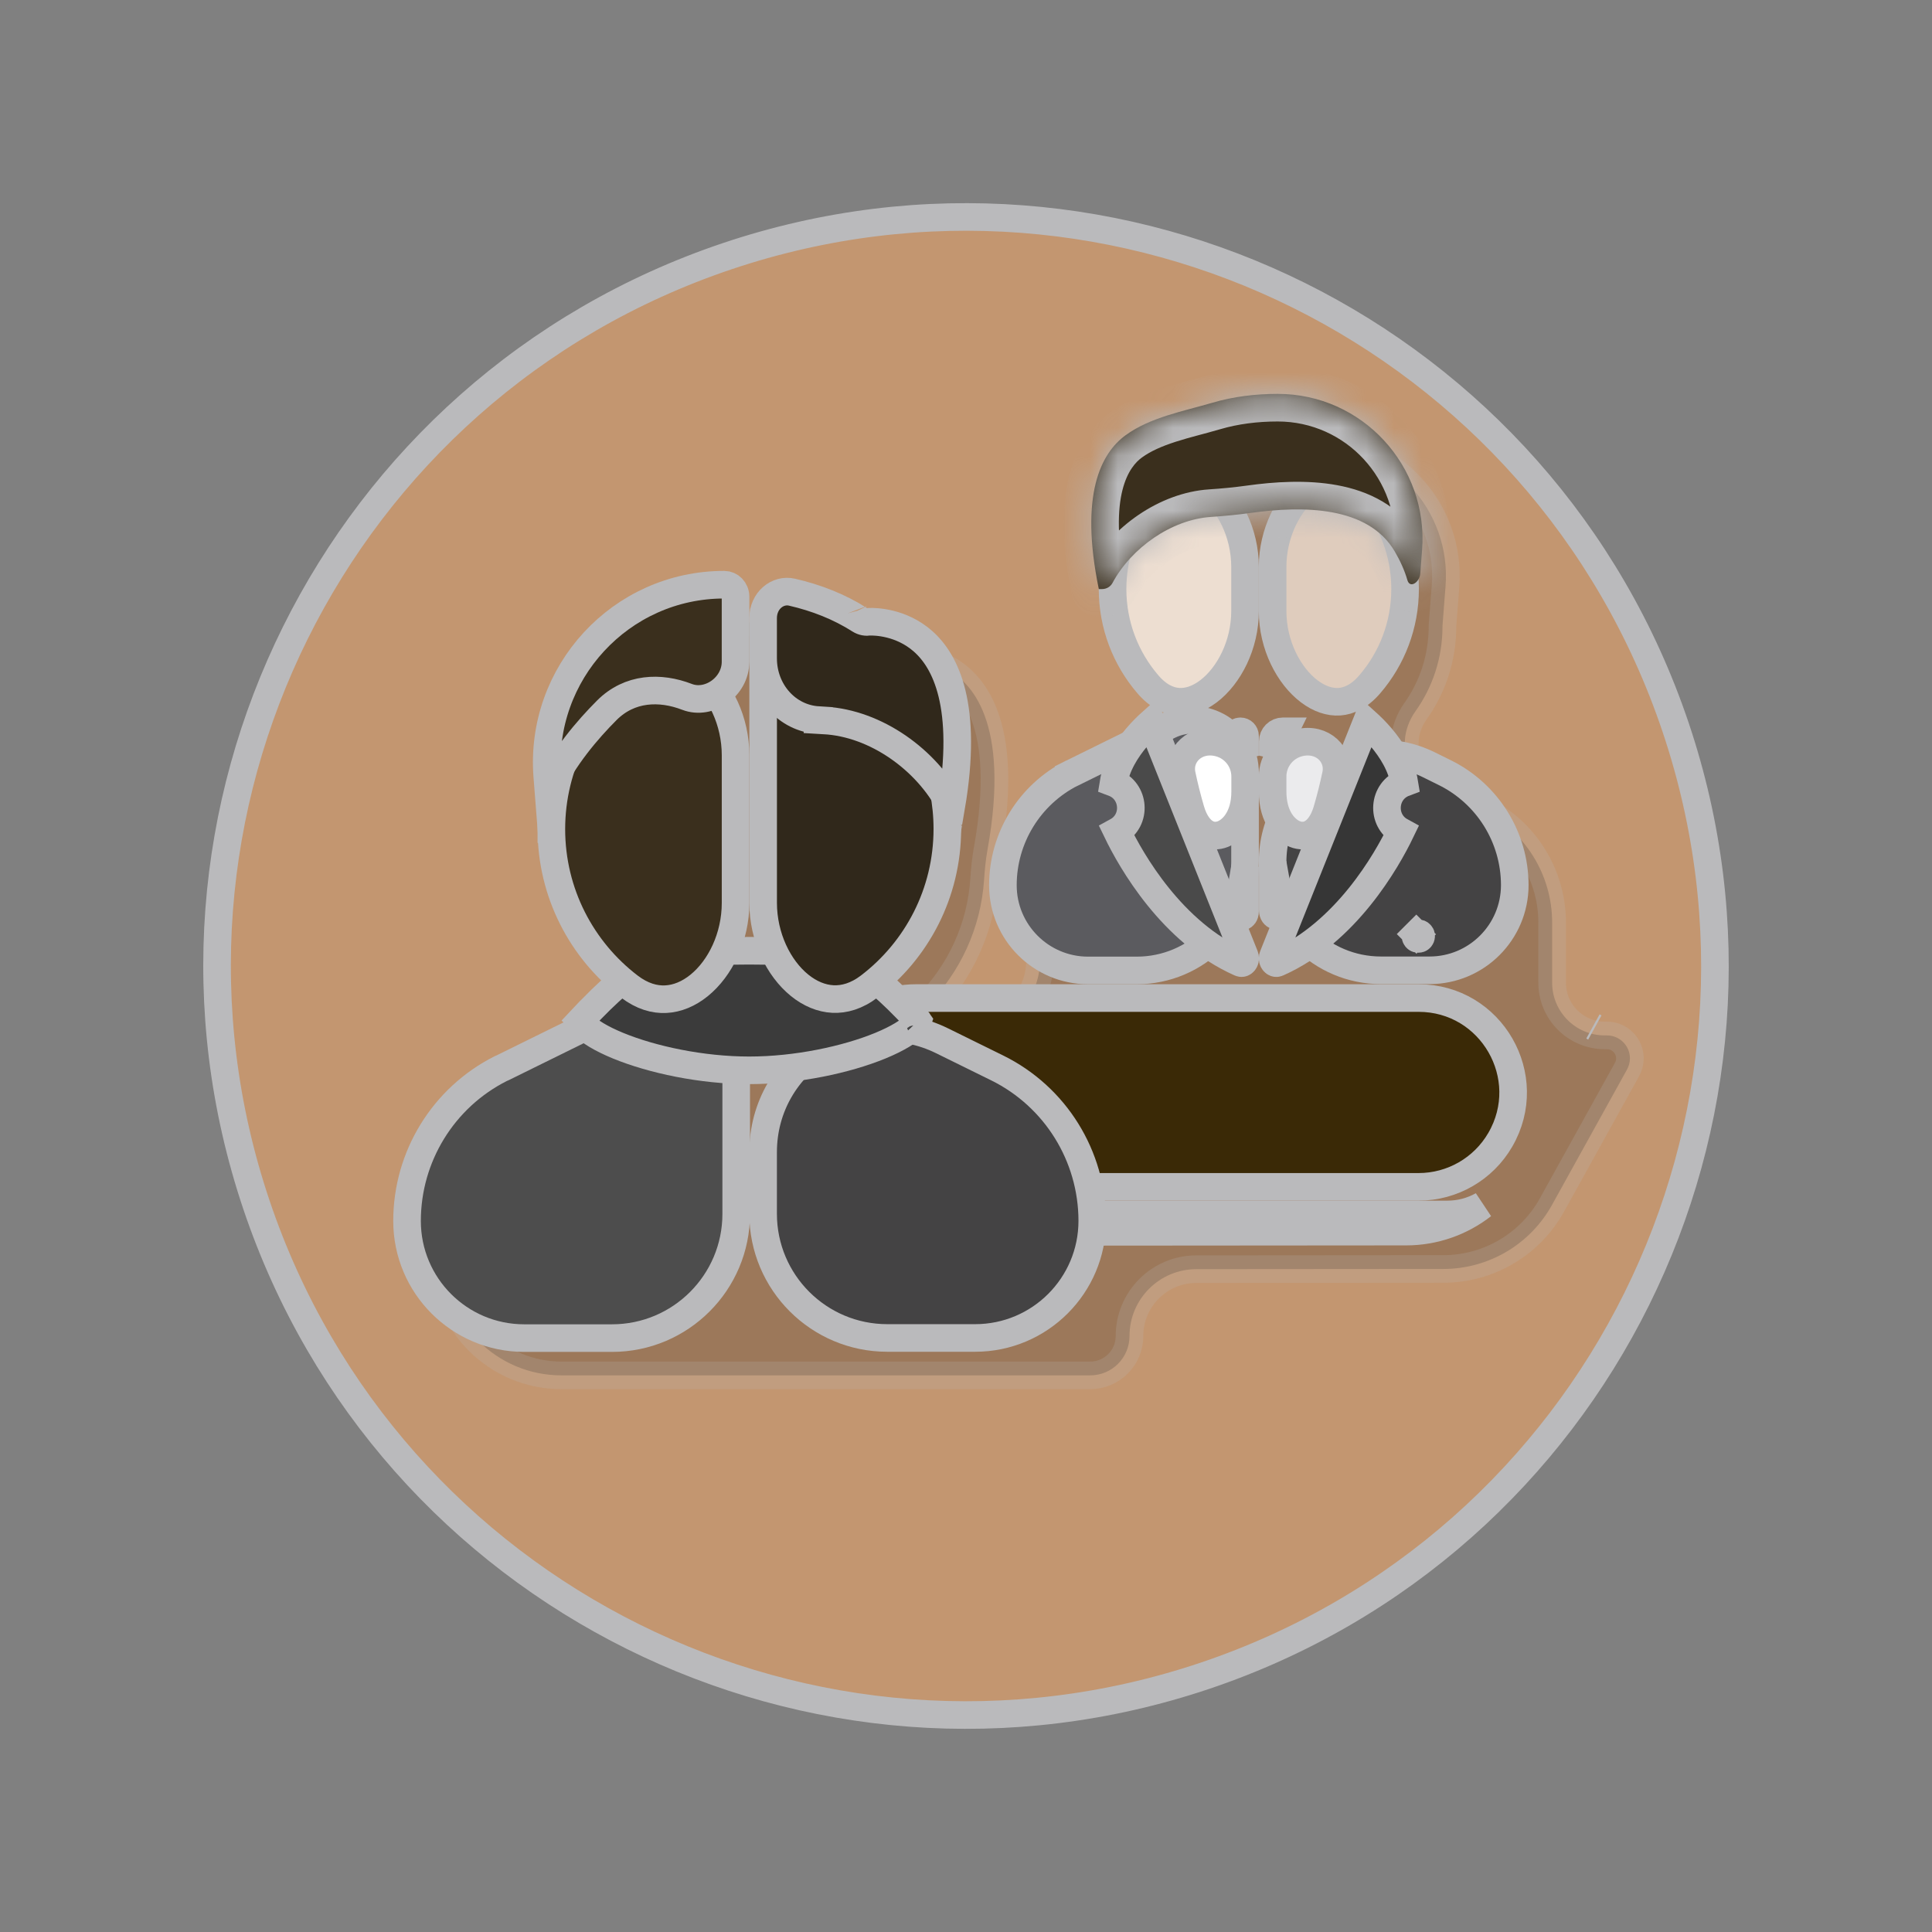 <svg width="70" height="70" fill="none" xmlns="http://www.w3.org/2000/svg" viewBox="0 0 70 70" id="pros04">
    <rect x="0" y="0" width="70" height="70" fill="#808080" stroke="none"/>
    <path d="M60.71 26.35C65.491 40.552 57.856 55.939 43.657 60.716C29.457 65.494 14.071 57.853 9.29 43.65C4.509 29.448 12.144 14.061 26.343 9.284C40.543 4.506 55.929 12.147 60.71 26.35Z" fill="#C39670" stroke="#BABABC"></path>
    <path opacity="0.2" d="M52.265 22.659L52.264 22.678V22.697C52.264 23.845 51.902 24.905 51.284 25.771C50.847 26.384 50.693 27.287 51.301 27.967C51.36 28.034 51.446 28.122 51.537 28.205C51.619 28.279 51.745 28.385 51.876 28.45L53.695 29.344C55.251 30.11 56.237 31.692 56.237 33.427V35.606C56.237 36.661 57.092 37.515 58.146 37.515H58.223C58.682 37.515 59.055 37.887 59.055 38.347C59.055 38.488 59.019 38.626 58.95 38.75L56.231 43.658C55.438 45.089 53.933 45.976 52.298 45.977L43.347 45.984C42.008 45.984 40.924 47.07 40.924 48.408C40.924 49.195 40.286 49.832 39.5 49.832H20.341C17.997 49.832 16.097 47.932 16.097 45.588C16.097 43.233 17.433 41.081 19.545 40.041L19.546 40.041L21.724 38.968C21.936 38.864 22.08 38.702 22.174 38.587C22.225 38.525 22.259 38.48 22.288 38.443C22.326 38.393 22.353 38.358 22.394 38.315L22.394 38.315L22.399 38.31C23.157 37.498 23.132 36.261 22.553 35.405C21.778 34.257 21.325 32.877 21.325 31.388V31.368L21.324 31.349L21.178 29.484C21.178 29.484 21.178 29.484 21.178 29.484C20.884 25.742 23.841 22.532 27.592 22.536H27.593C27.884 22.536 28.173 22.545 28.46 22.568L28.462 22.568C29.374 22.635 30.256 22.807 31.072 23.104C31.468 23.248 31.885 23.374 32.287 23.495C32.427 23.537 32.565 23.579 32.7 23.62C33.235 23.786 33.737 23.957 34.194 24.184C34.729 24.449 35.315 24.95 35.678 25.935C36.047 26.934 36.199 28.464 35.778 30.793C35.713 31.153 35.679 31.518 35.656 31.864C35.54 33.639 34.777 35.238 33.602 36.429C33.352 36.682 33.36 37.089 33.617 37.334C33.727 37.439 33.882 37.51 34.055 37.51H34.934C36.454 37.51 37.686 36.278 37.686 34.758V33.423C37.686 31.692 38.673 30.105 40.229 29.339L42.047 28.445C42.179 28.38 42.305 28.274 42.386 28.2C42.478 28.117 42.564 28.028 42.623 27.962C43.231 27.282 43.078 26.379 42.641 25.766C42.085 24.985 41.735 24.048 41.671 23.033C41.654 22.777 41.629 22.503 41.58 22.233C41.02 19.151 41.795 17.985 42.429 17.526C42.812 17.247 43.276 17.052 43.797 16.885C44.111 16.785 44.405 16.706 44.707 16.625C44.935 16.564 45.168 16.501 45.419 16.427C46.117 16.22 46.873 16.125 47.644 16.125L47.645 16.125C50.409 16.121 52.592 18.486 52.374 21.246L52.374 21.247L52.265 22.659Z" fill="black" stroke="#BABABC"></path>
    <path d="M57.715 37.19L57.784 37.228L57.784 37.228L57.715 37.19L57.715 37.19C57.715 37.19 57.715 37.19 57.715 37.19ZM52.44 44.002C52.895 44.002 53.334 43.884 53.717 43.669C52.94 44.276 51.969 44.623 50.949 44.623L30.083 44.639C29.907 44.64 29.764 44.497 29.764 44.321C29.764 44.145 29.906 44.002 30.082 44.002H52.44Z" fill="#522F08" stroke="#BABABC"></path>
    <path d="M51.398 36.161C54.035 36.161 55.68 39.018 54.357 41.298C53.745 42.353 52.618 43.002 51.398 43.002H33.184C31.295 43.002 29.764 41.471 29.764 39.581C29.764 37.692 31.295 36.161 33.184 36.161H51.398Z" fill="#3A2906" stroke="#BABABC"></path>
    <path d="M38.882 27.993L38.661 27.545L38.882 27.993L42.356 26.28C43.625 25.655 45.11 26.578 45.11 27.994V31.235C45.11 33.403 43.352 35.161 41.184 35.161H39.425C37.719 35.161 36.337 33.778 36.337 32.073C36.337 30.363 37.3 28.794 38.824 28.018C38.843 28.011 38.863 28.003 38.882 27.993ZM38.878 27.991C38.878 27.991 38.877 27.991 38.877 27.991C38.877 27.991 38.878 27.991 38.878 27.991L38.878 27.991Z" fill="#5B5B5F" stroke="#BABABC"></path>
    <path d="M52.339 27.99L52.34 27.99C53.895 28.755 54.882 30.336 54.883 32.071C54.881 33.775 53.499 35.156 51.795 35.156H50.035C47.867 35.156 46.109 33.398 46.109 31.23C46.109 28.322 49.162 26.423 51.771 27.709L52.339 27.99Z" fill="#444344" stroke="#BABABC"></path>
    <path d="M41.185 26.716C41.381 26.485 41.572 26.3 41.715 26.172L45.101 34.643C45.111 34.668 45.116 34.695 45.116 34.722C45.116 34.795 45.082 34.847 45.044 34.875C45.026 34.888 45.008 34.894 44.993 34.896C44.98 34.898 44.961 34.897 44.936 34.885C42.456 33.785 40.984 31.187 40.47 30.122C41.193 29.727 41.122 28.655 40.345 28.362C40.446 27.738 40.805 27.164 41.185 26.716ZM40.303 28.348C40.303 28.348 40.303 28.348 40.303 28.348L40.303 28.348Z" fill="#4A4A4A" stroke="#BABABC"></path>
    <path d="M49.274 25.973L49.275 25.973L49.274 25.973ZM46.125 34.643L49.511 26.172C49.653 26.3 49.845 26.485 50.041 26.716C50.42 27.164 50.78 27.738 50.881 28.362C50.103 28.655 50.032 29.727 50.755 30.122C50.242 31.187 48.769 33.785 46.29 34.885C46.264 34.897 46.246 34.898 46.232 34.896C46.218 34.894 46.2 34.888 46.181 34.875C46.143 34.847 46.109 34.795 46.109 34.722C46.109 34.695 46.114 34.668 46.125 34.643Z" fill="#363636" stroke="#BABABC"></path>
    <path d="M42.82 28.07C42.668 27.35 43.31 26.714 44.14 26.908C44.711 27.041 45.114 27.549 45.114 28.135V28.686C45.114 29.632 44.631 30.131 44.235 30.245C44.038 30.302 43.839 30.278 43.66 30.162C43.477 30.043 43.273 29.8 43.142 29.352C43.008 28.896 42.903 28.465 42.82 28.07Z" fill="white" stroke="#BABABC"></path>
    <path d="M47.083 26.908C47.914 26.714 48.556 27.35 48.404 28.07C48.321 28.465 48.215 28.896 48.082 29.352C47.95 29.8 47.747 30.043 47.564 30.162C47.385 30.278 47.186 30.302 46.989 30.245C46.592 30.131 46.109 29.632 46.109 28.686V28.135C46.109 27.549 46.513 27.041 47.083 26.908Z" fill="#EBEBED" stroke="#BABABC"></path>
    <path d="M44.794 26.736C44.741 26.626 44.821 26.497 44.944 26.497C45.035 26.497 45.11 26.572 45.11 26.663V27.383L44.794 26.736ZM44.839 32.991L45.11 31.409V33.023C45.11 33.09 45.091 33.132 45.073 33.158C45.053 33.185 45.028 33.203 45.003 33.211C44.979 33.22 44.959 33.219 44.943 33.214C44.93 33.209 44.9 33.196 44.865 33.144C44.841 33.106 44.827 33.057 44.839 32.991Z" fill="#7CB3FB" stroke="#BABABC"></path>
    <path d="M46.48 26.497H46.544L46.114 27.378V26.863C46.114 26.661 46.278 26.497 46.48 26.497ZM46.114 32.975V31.283L46.411 32.941C46.424 33.012 46.41 33.065 46.383 33.106C46.346 33.162 46.314 33.178 46.299 33.183C46.281 33.189 46.258 33.19 46.231 33.18C46.183 33.163 46.114 33.107 46.114 32.975Z" fill="#6BA1E1" stroke="#BABABC"></path>
    <path d="M51.388 34.019C51.358 34.019 51.341 34.011 51.33 34.003C51.316 33.993 51.302 33.977 51.293 33.956C51.284 33.934 51.283 33.913 51.286 33.896C51.288 33.883 51.294 33.865 51.316 33.844L50.962 33.49L51.316 33.844C51.355 33.804 51.42 33.804 51.46 33.844C51.482 33.865 51.488 33.883 51.49 33.896C51.493 33.913 51.492 33.934 51.483 33.956C51.474 33.977 51.46 33.993 51.446 34.003C51.435 34.011 51.418 34.019 51.388 34.019Z" fill="white" stroke="#BABABC"></path>
    <path d="M41.587 24.79C40.791 23.862 40.31 22.657 40.31 21.338C40.31 20.019 40.791 18.814 41.587 17.887C41.964 17.446 42.346 17.276 42.689 17.252C43.039 17.227 43.417 17.351 43.782 17.626C44.522 18.184 45.11 19.299 45.11 20.536V22.14C45.11 23.377 44.522 24.491 43.782 25.05C43.417 25.325 43.039 25.449 42.689 25.424C42.346 25.4 41.964 25.23 41.587 24.79Z" fill="#EDDED1" stroke="#BABABC"></path>
    <path d="M46.109 20.536C46.109 19.299 46.698 18.184 47.438 17.626C47.803 17.351 48.181 17.227 48.531 17.252C48.873 17.276 49.255 17.446 49.633 17.886C50.429 18.814 50.909 20.019 50.909 21.338C50.909 22.657 50.429 23.862 49.633 24.789C49.255 25.23 48.873 25.4 48.531 25.424C48.181 25.448 47.803 25.325 47.438 25.049C46.698 24.491 46.109 23.377 46.109 22.14V20.536Z" fill="#DFCCBD" stroke="#BABABC"></path>
    <mask id="path-16-inside-1_1214_19198" fill="white">
      <path d="M39.811 21.339C39.811 21.339 39.811 21.338 39.811 21.338C39.106 17.91 39.895 16.419 40.779 15.772C41.673 15.119 42.873 14.902 43.935 14.59C44.685 14.369 45.487 14.271 46.295 14.271C49.353 14.271 51.76 16.882 51.524 19.932L51.459 20.782C51.434 21.099 51.089 21.33 50.995 21.027C50.891 20.664 50.729 20.312 50.535 19.981C49.567 18.329 47.212 18.32 45.316 18.584C44.828 18.652 44.336 18.698 43.873 18.729C42.443 18.824 40.988 19.854 40.311 21.116C40.236 21.258 40.09 21.343 39.929 21.343H39.816C39.813 21.343 39.811 21.341 39.811 21.339Z"></path>
    </mask>
    <path d="M39.811 21.339C39.811 21.339 39.811 21.338 39.811 21.338C39.106 17.91 39.895 16.419 40.779 15.772C41.673 15.119 42.873 14.902 43.935 14.59C44.685 14.369 45.487 14.271 46.295 14.271C49.353 14.271 51.76 16.882 51.524 19.932L51.459 20.782C51.434 21.099 51.089 21.33 50.995 21.027C50.891 20.664 50.729 20.312 50.535 19.981C49.567 18.329 47.212 18.32 45.316 18.584C44.828 18.652 44.336 18.698 43.873 18.729C42.443 18.824 40.988 19.854 40.311 21.116C40.236 21.258 40.09 21.343 39.929 21.343H39.816C39.813 21.343 39.811 21.341 39.811 21.339Z" fill="#3A2F1D"></path>
    <path d="M51.524 19.932L50.527 19.855L50.527 19.855L51.524 19.932ZM51.459 20.782L52.456 20.859L51.459 20.782ZM39.811 21.338L40.791 21.136L39.811 21.338ZM40.791 21.136C40.121 17.881 40.944 16.89 41.37 16.579L40.19 14.965C38.846 15.947 38.091 17.939 38.832 21.54L40.791 21.136ZM44.217 15.549C44.861 15.36 45.565 15.271 46.295 15.271V13.271C45.409 13.271 44.51 13.378 43.653 13.63L44.217 15.549ZM46.295 15.271C48.768 15.271 50.718 17.383 50.527 19.855L52.521 20.009C52.802 16.381 49.938 13.271 46.295 13.271V15.271ZM50.527 19.855L50.461 20.706L52.456 20.859L52.521 20.008L50.527 19.855ZM51.957 20.751C51.824 20.29 51.623 19.861 51.398 19.475L49.672 20.486C49.834 20.763 49.958 21.038 50.034 21.303L51.957 20.751ZM45.178 17.594C44.719 17.658 44.252 17.702 43.806 17.731L43.939 19.727C44.421 19.695 44.938 19.647 45.455 19.575L45.178 17.594ZM39.429 20.646C39.533 20.451 39.733 20.343 39.929 20.343V22.343C40.447 22.343 40.939 22.065 41.194 21.587L39.429 20.646ZM39.929 20.343H39.816V22.343H39.929V20.343ZM39.816 20.343C40.365 20.343 40.811 20.789 40.811 21.339H38.811C38.811 21.893 39.261 22.343 39.816 22.343V20.343ZM43.806 17.731C41.995 17.852 40.25 19.112 39.43 20.645L41.193 21.589C41.725 20.595 42.891 19.796 43.939 19.727L43.806 17.731ZM50.461 20.706C50.473 20.557 50.548 20.391 50.745 20.275C50.851 20.213 51.11 20.104 51.433 20.217C51.781 20.338 51.915 20.614 51.951 20.733L50.04 21.321C50.123 21.591 50.334 21.952 50.774 22.105C51.189 22.25 51.553 22.12 51.76 21.999C52.159 21.764 52.42 21.324 52.456 20.859L50.461 20.706ZM51.398 19.475C50.715 18.31 49.568 17.787 48.456 17.581C47.354 17.376 46.167 17.456 45.178 17.594L45.455 19.575C46.361 19.448 47.3 19.4 48.091 19.547C48.873 19.692 49.387 20 49.672 20.486L51.398 19.475ZM41.37 16.579C41.691 16.344 42.099 16.166 42.6 16.005C43.155 15.827 43.587 15.734 44.217 15.549L43.653 13.63C43.221 13.757 42.523 13.929 41.988 14.101C41.4 14.29 40.761 14.547 40.19 14.965L41.37 16.579ZM38.832 21.54C38.819 21.477 38.811 21.41 38.811 21.339H40.811C40.811 21.267 40.803 21.199 40.791 21.136L38.832 21.54Z" fill="#BABABC" mask="url(#path-16-inside-1_1214_19198)"></path>
    <path d="M18.199 38.694L18.199 38.694L22.796 36.429C24.583 35.549 26.674 36.849 26.674 38.842V43.982C26.674 46.467 24.659 48.482 22.174 48.482H18.992C16.648 48.482 14.748 46.582 14.748 44.238C14.748 41.904 16.06 39.769 18.14 38.719C18.16 38.712 18.18 38.704 18.199 38.694Z" fill="#4D4D4D" stroke="#BABABC"></path>
    <path d="M36.126 38.691L36.126 38.691C38.238 39.73 39.574 41.882 39.575 44.235C39.574 46.578 37.674 48.477 35.331 48.477H32.149C29.664 48.477 27.649 46.463 27.649 43.977V41.748C27.649 38.414 31.148 36.238 34.138 37.712L36.126 38.691Z" fill="#444344" stroke="#BABABC"></path>
    <path d="M27.145 34.447C28.919 34.447 29.926 34.567 30.734 34.916C31.54 35.263 32.201 35.859 33.237 36.956C33.25 36.97 33.257 36.98 33.261 36.986C33.255 37.004 33.233 37.056 33.154 37.142C32.949 37.362 32.525 37.628 31.899 37.886C30.667 38.393 28.865 38.78 27.145 38.78C25.425 38.78 23.623 38.393 22.391 37.886C21.765 37.628 21.341 37.362 21.137 37.142C21.058 37.056 21.035 37.004 21.029 36.986C21.033 36.98 21.04 36.97 21.053 36.956L20.689 36.613L21.053 36.956C22.089 35.859 22.75 35.264 23.556 34.916C24.365 34.567 25.371 34.447 27.145 34.447ZM33.265 36.994C33.265 36.994 33.264 36.992 33.263 36.99C33.265 36.992 33.265 36.994 33.265 36.994ZM21.025 36.994C21.025 36.994 21.025 36.992 21.027 36.99C21.026 36.992 21.026 36.994 21.025 36.994Z" fill="#3B3B3B" stroke="#BABABC"></path>
    <path d="M19.977 30.038C19.977 32.364 21.084 34.432 22.801 35.744C23.265 36.098 23.715 36.223 24.125 36.202C24.54 36.181 24.955 36.009 25.332 35.703C26.094 35.085 26.651 33.957 26.651 32.714V27.366C26.651 26.123 26.094 24.995 25.332 24.377C24.955 24.071 24.54 23.899 24.125 23.878C23.715 23.857 23.265 23.982 22.801 24.336C21.084 25.648 19.977 27.716 19.977 30.042V30.038ZM19.977 30.038H19.477H19.977Z" fill="#3A2F1D" stroke="#BABABC"></path>
    <path d="M27.65 32.708V22.873C31.379 23.13 34.324 26.237 34.324 30.032C34.324 32.359 33.217 34.427 31.5 35.739C31.037 36.093 30.586 36.217 30.176 36.197C29.761 36.176 29.346 36.004 28.969 35.698C28.207 35.08 27.65 33.951 27.65 32.708Z" fill="#30281B" stroke="#BABABC"></path>
    <path d="M34.398 29.609C34.387 29.667 34.376 29.724 34.364 29.783C34.39 29.65 34.507 29.537 34.667 29.537C34.641 29.537 34.615 29.522 34.602 29.498L34.398 29.608L34.398 29.609ZM34.398 29.609L34.162 29.735L34.398 29.609ZM30.944 22.186C30.945 22.188 30.944 22.184 30.942 22.177L30.944 22.186ZM31.149 22.456C31.262 22.528 31.388 22.548 31.505 22.527C31.711 22.521 32.646 22.536 33.435 23.228C34.261 23.951 35.088 25.568 34.464 29.238C34.451 29.213 34.438 29.187 34.424 29.161C33.576 27.536 31.741 26.204 29.865 26.103C29.793 26.099 29.72 26.095 29.647 26.091L29.617 26.59L29.647 26.091C28.512 26.022 27.649 25.043 27.649 23.85V22.398C27.649 21.756 28.179 21.337 28.693 21.455C29.58 21.659 30.411 21.985 31.149 22.456L31.149 22.456Z" fill="#30281B" stroke="#BABABC"></path>
    <path d="M26.243 21.185H26.244C26.456 21.185 26.65 21.365 26.65 21.625V23.976C26.65 24.887 25.69 25.556 24.893 25.249C23.915 24.872 22.812 24.909 21.985 25.736C21.29 26.433 20.411 27.453 19.868 28.63L19.829 28.133C19.829 28.133 19.829 28.133 19.829 28.133C19.535 24.391 22.492 21.181 26.243 21.185Z" fill="#3A2F1D" stroke="#BABABC"></path>
</svg>
